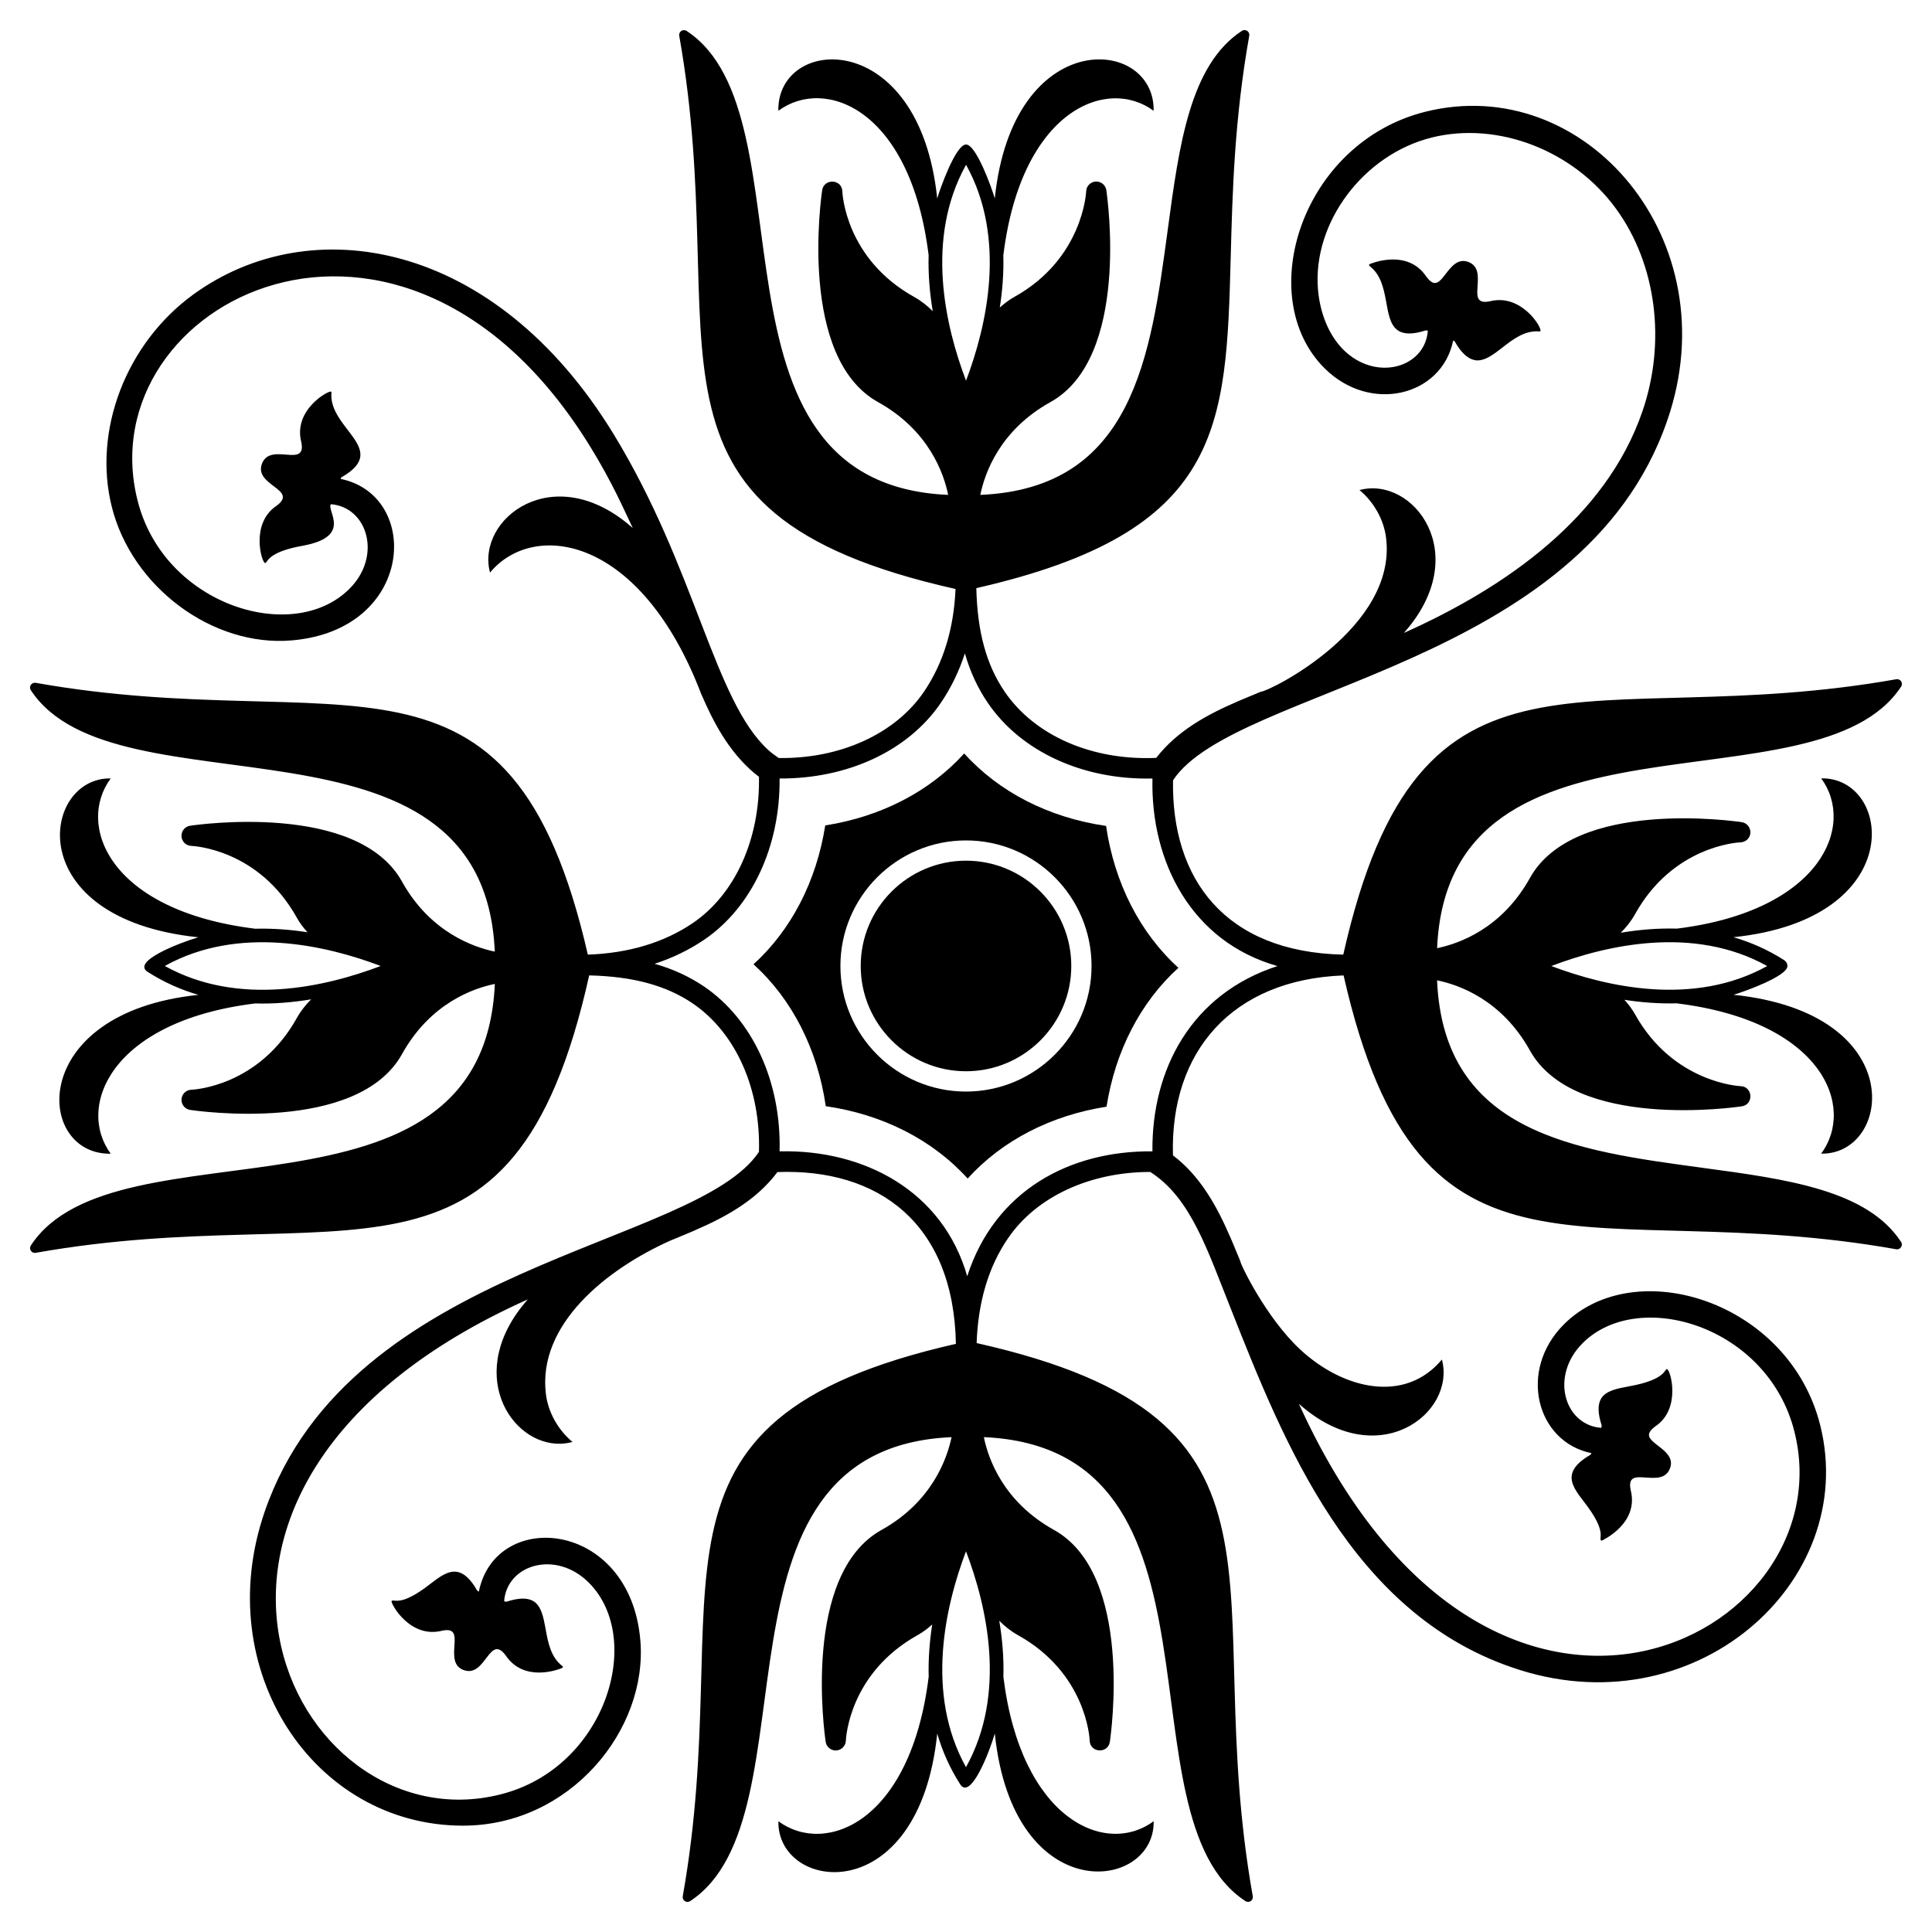 <?xml version="1.0" encoding="UTF-8"?>
<!-- Uploaded to: SVG Repo, www.svgrepo.com, Generator: SVG Repo Mixer Tools -->
<svg fill="#000000" width="800px" height="800px" version="1.1" viewBox="144 144 512 512" xmlns="http://www.w3.org/2000/svg">
 <g>
  <path d="m595.13 453.47c-33.727-4.543-68.57-9.195-70.289-49.672 5.664 1.148 17.102 5.09 24.605 18.594 11.77 21.176 54.348 15.062 56.152 14.793 3.207-0.48 2.949-5.231-0.309-5.34-0.176-0.004-17.855-0.812-28-19.066-0.785-1.406-1.75-2.648-2.793-3.82 4.488 0.695 9.176 1.066 13.949 0.93v0.02c38.562 4.777 47.371 27.383 38.188 39.816 18.668 0.355 23.762-37.211-23.219-42.098 2.606-0.758 14.277-4.894 14.277-7.621 0-0.621-0.316-1.199-0.836-1.535-4.348-2.793-8.875-4.766-13.461-6.102 46.617-4.836 42.027-42.457 23.238-42.098 9.156 12.391 0.117 35.07-38.188 39.816v0.008c-5.125-0.148-10.145 0.293-14.926 1.09 1.453-1.445 2.742-3.051 3.769-4.894 10.082-18.145 27.281-19.039 28.004-19.066 1.387-0.047 2.508-1.145 2.59-2.531 0.039-1.391-0.914-2.602-2.285-2.809-1.805-0.27-44.387-6.387-56.152 14.793-7.504 13.504-18.938 17.445-24.598 18.594 2.977-68.039 100.58-35.145 122.97-69.316 0.277-0.422 0.273-0.973 0-1.398-0.281-0.426-0.785-0.641-1.285-0.551-81.879 14.547-126.18-17.594-146.55 72.984-31.41-0.695-45.559-20.09-45.117-46.203 16.324-24.68 108.42-29.812 130.99-95.395 16.512-47.746-21.816-92.352-64.117-81.777-32.785 8.18-45.691 49-26.758 67.938 12.148 12.148 31.121 7.438 34.121-7.289 0.23 0.039 0.426 0.191 0.539 0.426 1.656 2.852 3.356 4.394 5.168 4.742 0.23 0.078 0.5 0.078 0.77 0.078 2.16 0 4.281-1.621 6.516-3.356 2.816-2.199 5.977-4.664 9.871-4.32 0.117 0 0.191-0.039 0.27-0.117 0.453-0.902-5.098-10.016-13.418-7.867-1.312 0.27-2.199 0.156-2.699-0.309-0.77-0.656-0.656-2.156-0.539-3.777 0.152-2.465 0.348-5.242-2.391-6.324-2.777-1.078-4.512 1.156-6.016 3.086-0.965 1.273-1.891 2.469-2.891 2.469h-0.039c-0.656 0-1.387-0.539-2.199-1.617-5.09-7.711-14.961-3.434-15.035-3.394-0.117 0.039-0.152 0.117-0.191 0.234 0 0.117 0.039 0.191 0.117 0.27 5.902 4.445 3.168 14.387 7.711 17.199 1.582 0.926 3.856 0.926 7.016-0.078 0.23-0.078 0.5-0.078 0.734 0.078-0.766 9.777-13.785 13.59-22.441 4.934-3.738-3.777-6.094-9.41-6.672-15.848-1.504-17.734 12.031-35.816 30.148-40.328 17.504-4.356 37.594 3.394 48.852 18.895 10.68 14.652 13.34 35.277 6.941 53.785-9.668 28.012-36.152 46.52-63.078 58.566l-0.039-0.008c-0.008 0.004-0.016 0.004-0.023 0.008 18.516-20.871 2.441-41.633-11.801-37.824 3.75 3.113 6.434 7.773 7.043 12.633 3 23.934-31.035 40.797-33.156 40.797-0.391 0.176-5.793 2.43-6.18 2.578l0.004 0.008c-8.227 3.543-16.078 7.856-21.582 14.961-16.965 0.758-32.234-5.863-40.199-17.602-4.832-7.094-7.203-15.852-7.473-27.383 65.434-14.902 66.211-42.504 67.422-87.961 0.453-16.988 0.965-36.238 4.906-58.438 0.09-0.5-0.129-1.004-0.551-1.285-0.426-0.277-0.977-0.281-1.398 0-13.766 9.02-16.625 30.23-19.648 52.688-4.543 33.727-9.195 68.566-49.672 70.289 1.148-5.664 5.09-17.102 18.598-24.605 21.176-11.77 15.062-54.348 14.793-56.152-0.203-1.371-1.391-2.348-2.809-2.285-1.387 0.082-2.484 1.203-2.531 2.594-0.004 0.18-0.812 17.859-19.066 28-1.41 0.785-2.648 1.75-3.82 2.793 0.695-4.488 1.066-9.18 0.93-13.949h0.02c4.75-38.344 27.41-47.352 39.816-38.188 0.387-19.73-37.316-22.746-42.098 23.219-0.758-2.606-4.894-14.281-7.621-14.281-2.723 0-6.875 11.68-7.637 14.297-4.731-45.59-42.488-43.238-42.102-23.234 12.375-9.141 35.023-0.48 39.816 38.188h0.012c-0.148 5.125 0.293 10.145 1.094 14.926-1.445-1.453-3.051-2.742-4.898-3.769-18.145-10.082-19.039-27.285-19.066-28.004-0.109-3.281-4.863-3.461-5.34-0.305-0.27 1.805-6.383 44.387 14.793 56.152 13.504 7.504 17.445 18.941 18.594 24.602-68.039-2.973-35.156-100.58-69.32-122.96-0.422-0.277-0.973-0.273-1.398 0-0.422 0.281-0.641 0.785-0.551 1.285 14.562 81.953-17.648 126.25 73.219 146.61-0.441 10.473-3.219 19.617-8.328 27.176-7.652 11.277-22.281 17.855-38.527 17.621-0.961-0.668-1.918-1.352-2.789-2.144-14.363-13.109-19.156-48.012-41.023-83.781-31.516-51.516-80.34-59.484-111.35-36.898-17.773 12.918-26.641 36.012-21.59 56.215 5.32 21.32 26.758 37.246 47.73 35.434 32.586-2.781 34.34-38.43 12.918-42.797 0.039-0.23 0.191-0.426 0.426-0.539 12.668-7.359-3.703-12.801-2.852-22.324 0-0.117-0.039-0.191-0.117-0.27-0.648-0.324-10.09 4.82-7.867 13.418 1.449 7.047-8.141-0.121-10.41 5.629-2.277 5.859 9.691 6.82 3.934 11.145-7.055 4.633-4.109 14.91-3.16 15.23h0.039c0.715 0 0.293-2.875 10.062-4.59 13.133-2.434 6.188-9.223 7.363-10.988 9.746 0.766 13.633 13.785 4.898 22.438-14.938 14.938-49.211 4.344-56.137-23.48-13.211-52.594 70.293-95.328 120.13-13.961 5.68 9.254 8.543 15.934 11.121 21.32-20.879-18.535-41.633-2.438-37.832 11.797 11.547-13.906 39.949-9.918 56.008 32.293l0.012-0.004c3.238 7.512 7.016 14.488 12.949 19.922 0.734 0.676 1.504 1.309 2.301 1.906 0.32 16.379-6.254 31.121-17.566 38.793-7.66 5.176-17.008 7.957-27.781 8.344-20.477-89.406-64.793-57.551-146.33-72.035-0.5-0.09-1.004 0.129-1.285 0.551-0.141 0.211-0.211 0.453-0.211 0.699 0 0.242 0.066 0.484 0.207 0.695 22.395 34.176 120.02 1.281 122.96 69.289-5.664-1.184-17.145-5.168-24.594-18.566-11.766-21.176-54.348-15.062-56.152-14.793-1.293 0.191-2.336 1.312-2.281 2.801 0.074 1.383 1.195 2.484 2.578 2.539 0.73 0.027 17.926 0.922 28.008 19.066 0.781 1.41 1.746 2.648 2.789 3.82-4.488-0.695-9.176-1.066-13.949-0.93v-0.02c-38.566-4.777-47.371-27.379-38.188-39.812-18.285-0.352-24.125 37.176 23.223 42.098-4.914 1.43-17.766 6.375-13.441 9.156 4.348 2.789 8.871 4.766 13.461 6.102-45.59 4.723-43.234 42.473-23.23 42.094-9.152-12.387-0.125-35.07 38.188-39.812v-0.008c5.125 0.148 10.145-0.293 14.926-1.09-1.453 1.445-2.742 3.051-3.769 4.894-10.086 18.145-27.281 19.039-28.004 19.066-1.438 0.047-2.594 1.227-2.594 2.688 0 1.32 0.969 2.457 2.289 2.656 1.805 0.27 44.387 6.383 56.152-14.793 7.504-13.5 18.934-17.445 24.598-18.594-3.027 68.242-100.47 34.98-122.96 69.309-0.141 0.211-0.207 0.453-0.207 0.695 0 0.797 0.719 1.391 1.492 1.254 82.016-14.574 126.36 17.738 146.68-73.52 11.555 0.273 20.34 2.629 27.426 7.418 11.5 7.832 18.051 22.754 17.566 39.34-16.805 25.277-108.34 29.539-130.99 95.367-14.422 41.781 12.898 83.203 52.551 83.203 28.402 0 49.043-25.457 47-49.16-2.731-31.848-38.285-35.016-42.797-12.879-0.23-0.078-0.426-0.234-0.539-0.426-1.656-2.891-3.356-4.434-5.129-4.781-2.469-0.461-4.82 1.348-7.324 3.277-7.902 6.172-9.477 3.773-10.141 4.434-0.281 0.566 4.816 10.078 13.418 7.863 3.406-0.699 3.453 1.137 3.238 4.086-0.152 2.469-0.348 5.285 2.391 6.324 5.867 2.25 6.84-9.672 11.145-3.934 2.43 3.664 5.898 4.625 8.906 4.625 3.316 0 6.094-1.195 6.129-1.234 0.117-0.039 0.152-0.117 0.191-0.234 0-0.074-0.039-0.191-0.117-0.23-3.121-2.352-3.856-6.363-4.473-9.871-0.578-3.121-1.117-6.055-3.238-7.363-1.582-0.926-3.856-0.887-7.016 0.113-0.23 0.078-0.5 0.039-0.734-0.113 0.758-9.75 13.715-13.621 22.438-4.898 14.891 14.891 4.457 49.184-23.48 56.137-55.488 13.93-103.16-81.77 7.312-131.2-17.02 19.246-4.59 38.664 8.75 38.25 1.051-0.043 2.086-0.203 3.094-0.473-3.75-3.113-6.434-7.773-7.043-12.633-2.305-18.41 15.914-33.133 33.152-40.805 1.059-0.387 5.457-2.293 6.184-2.57l-0.004-0.016c8.484-3.652 16.477-8.094 22.023-15.5 26.664-0.996 46.703 13.492 47.293 45.523-89.84 20.441-57.875 64.754-72.387 146.41-0.09 0.5 0.129 1.004 0.551 1.281 0.438 0.285 0.992 0.27 1.398 0 34.176-22.395 1.281-120.02 69.289-122.96-1.184 5.664-5.168 17.145-18.566 24.594-21.176 11.766-15.062 54.348-14.793 56.152 0.199 1.324 1.332 2.285 2.656 2.285 1.453 0 2.629-1.152 2.688-2.582 0.027-0.73 0.922-17.926 19.066-28.012 1.41-0.781 2.648-1.746 3.82-2.789-0.695 4.488-1.066 9.176-0.93 13.949h-0.02c-4.777 38.562-27.379 47.375-39.816 38.188-0.363 18.668 37.215 23.762 42.098-23.223 1.332 4.586 3.305 9.105 6.086 13.441 2.766 4.301 7.738-8.543 9.172-13.461 4.828 46.551 42.465 41.852 42.098 23.238-12.801 9.457-35.152-0.539-39.816-38.188h-0.008c0.148-5.125-0.293-10.145-1.09-14.926 1.445 1.453 3.051 2.742 4.894 3.769 18.145 10.086 19.039 27.285 19.066 28.004 0.109 3.254 4.863 3.504 5.34 0.305 0.27-1.805 6.383-44.387-14.793-56.152-13.5-7.504-17.445-18.934-18.594-24.598 68.25 3.027 34.988 100.48 69.316 122.96 0.211 0.141 0.453 0.207 0.695 0.207 0.801 0 1.387-0.723 1.254-1.492-14.555-81.926 17.645-126.24-73.184-146.6 0.387-10.887 3.148-20.219 8.289-27.727 7.527-11.09 21.789-17.629 37.73-17.621 10.785 6.894 15.102 20.641 21.477 36.574 13.988 35.375 31.844 80.078 74.297 94.691 48.07 16.777 92.191-22.461 81.777-64.117-8.215-32.922-49.086-45.609-67.938-26.758-12.238 12.238-7.269 31.156 7.285 34.121-0.039 0.23-0.191 0.426-0.426 0.539-2.852 1.695-4.394 3.352-4.742 5.164-0.461 2.43 1.348 4.781 3.277 7.289 6.172 7.906 3.769 9.477 4.434 10.141 0.039 0.039 0.117 0.039 0.152 0.039h0.117c0.117-0.078 9.91-4.512 7.594-13.418-0.27-1.348-0.152-2.238 0.309-2.738 0.656-0.77 2.199-0.656 3.777-0.539 2.469 0.152 5.242 0.387 6.324-2.391 1.785-4.594-5.551-6.387-5.551-8.906 0-0.691 0.539-1.426 1.621-2.234 7.082-4.652 4.055-15.191 3.16-15.191-0.648-0.336 0.105 2.754-10.102 4.551-3.121 0.578-6.055 1.117-7.363 3.238-0.926 1.582-0.887 3.856 0.117 7.019 0.078 0.23 0.039 0.5-0.117 0.734-9.73-0.762-13.633-13.707-4.898-22.438 14.82-14.824 49.156-4.566 56.137 23.48 13.773 54.848-80.902 103.39-131.25-7.246v-0.039c-0.016-0.031-0.027-0.059-0.039-0.09 20.879 18.562 41.66 2.473 37.859-11.773-9.703 11.688-26.047 8.02-37.543-2.644-9.031-8.398-15.895-22.621-15.895-23.469-0.176-0.391-2.426-5.789-2.574-6.176l-0.012 0.004c-3.594-8.34-8-16.328-15.25-21.82-0.793-27.555 15.719-46.578 45.219-47.684 20.422 90.078 64.762 58.059 146.45 72.57 1.102 0.195 1.895-1.031 1.285-1.949-9.008-13.758-30.219-16.617-52.676-19.641zm17.195-53.461c-19.543 10.859-42.715 5.481-57.211-0.004 14.465-5.504 37.613-10.898 57.211 0.004zm-424.65-0.02c19.543-10.859 42.715-5.481 57.211 0.004-14.469 5.508-37.609 10.902-57.211-0.004zm212.34-212.32c10.859 19.543 5.481 42.715-0.004 57.215-5.504-14.473-10.902-37.617 0.004-57.215zm-0.02 424.65c-10.859-19.543-5.481-42.715 0.004-57.211 5.504 14.469 10.902 37.609-0.004 57.211zm49.41-163.2c-21.977-0.223-41.816 10.48-49.078 33.109-6.449-22.559-27.281-33.648-49.727-33.109 0.465-18.316-7.051-34.859-20.016-43.688-3.914-2.644-8.238-4.641-13.113-6.019 4.742-1.531 9.125-3.652 13.117-6.352 12.676-8.605 20.195-24.793 20.012-42.75 18.066 0.094 34.129-7.359 42.75-20.066 2.703-3.996 4.824-8.371 6.356-13.09 1.391 4.867 3.394 9.18 6.062 13.094 8.812 12.992 25.367 20.504 43.645 20.062-0.508 22.098 10.328 43.242 33.125 49.707-22.824 7.402-33.348 27.379-33.133 49.102z"/>
  <path d="m400 372.09c-15.387 0-27.902 12.52-27.902 27.902 0 15.387 12.516 27.902 27.902 27.902s27.902-12.52 27.902-27.902c0-15.383-12.52-27.902-27.902-27.902z"/>
  <path d="m437.12 362.88c-15.152-2.199-28.328-8.938-37.602-19.203-9.102 10.055-22 16.746-36.82 19.07-2.336 14.805-9.004 27.699-19.008 36.797 10.23 9.285 16.953 22.465 19.148 37.605 15.152 2.203 28.328 8.934 37.598 19.176 9.102-10.047 22-16.727 36.805-19.043 2.344-14.812 9.023-27.707 19.047-36.801-10.215-9.281-16.941-22.457-19.168-37.602zm-37.125 70.395c-18.352 0-33.277-14.93-33.277-33.277s14.926-33.277 33.277-33.277 33.277 14.926 33.277 33.277c-0.004 18.348-14.93 33.277-33.277 33.277z"/>
 </g>
</svg>
